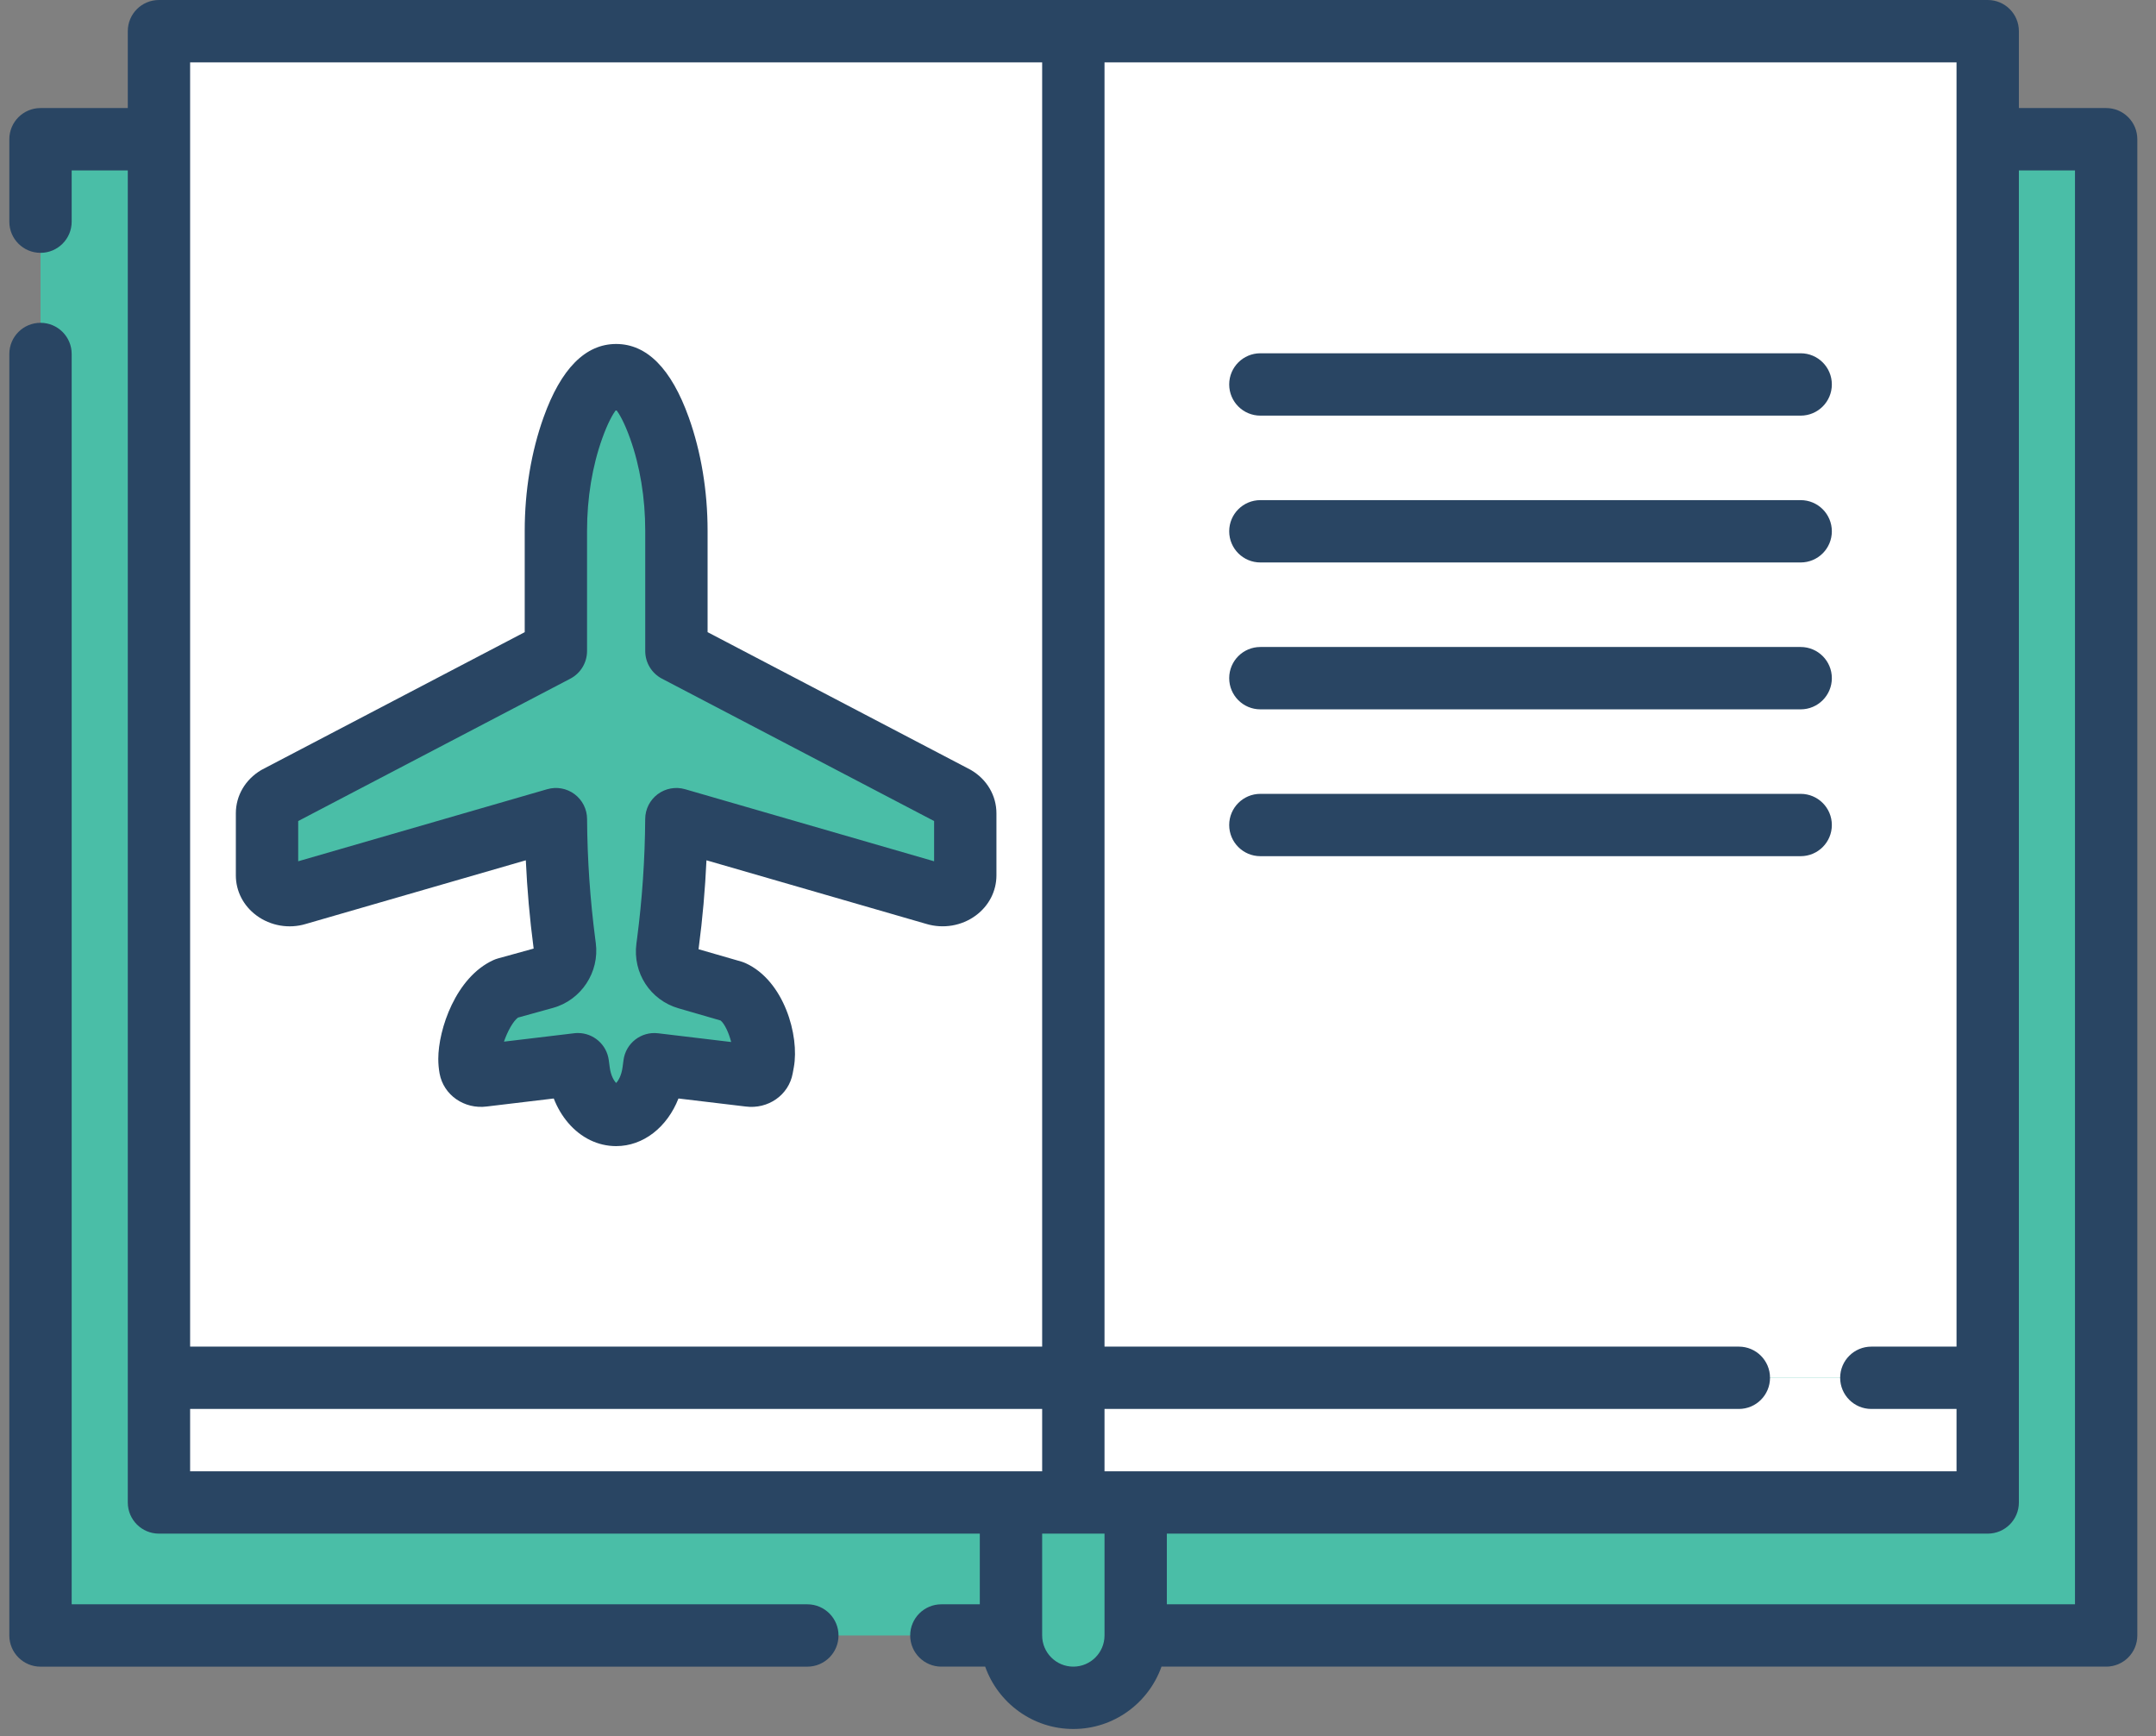<svg width="77" height="62" viewBox="0 0 77 62" fill="none" xmlns="http://www.w3.org/2000/svg">
<rect x="0" y="0" width="77" height="62" fill="#808080" stroke="none"/>
<g id="Group 2264">
<path id="Vector" d="M75.22 4.973H1.447V58.41H75.22V4.973Z" fill="#4ABEA7"/>
<path id="Vector_2" d="M75.22 4.973H70.99V58.41H75.22V4.973Z" fill="#4ABEA7"/>
<g id="Group">
<path id="Vector_3" d="M38.333 1.113H5.677V49.207H38.333V1.113Z" fill="white"/>
<path id="Vector_4" d="M70.99 1.113H38.333V49.207H70.99V1.113Z" fill="white"/>
</g>
<path id="Vector_5" d="M34.474 29.048V31.262C34.474 31.748 33.926 32.089 33.4 31.93L24.156 29.255C24.147 30.741 24.046 32.224 23.854 33.685L23.833 33.846C23.768 34.339 24.071 34.806 24.546 34.943L26.169 35.413C26.957 35.775 27.392 37.169 27.256 37.915L27.215 38.141C27.182 38.322 26.979 38.444 26.765 38.414L23.372 38.008L23.339 38.257C23.22 39.163 22.659 39.821 22.005 39.821C21.678 39.821 21.375 39.656 21.138 39.379C20.901 39.101 20.731 38.71 20.671 38.257L20.639 38.008L17.245 38.414C17.031 38.444 16.829 38.322 16.795 38.142C16.776 38.034 16.766 37.926 16.766 37.82C16.766 37.054 17.263 35.679 18.082 35.304L19.451 34.925C19.931 34.792 20.24 34.322 20.175 33.824L20.157 33.685C19.965 32.224 19.863 30.741 19.854 29.256L10.61 31.93C10.085 32.09 9.536 31.748 9.536 31.262V29.049C9.536 28.815 9.669 28.596 9.89 28.464L19.853 23.252V18.951C19.853 17.678 20.053 16.417 20.46 15.281C20.811 14.302 21.32 13.399 22.005 13.399C22.69 13.399 23.199 14.302 23.55 15.281C23.957 16.417 24.157 17.678 24.157 18.951V23.252L34.12 28.464C34.342 28.596 34.474 28.814 34.474 29.048Z" fill="#4ABEA7"/>
<g id="Group_2">
<path id="Vector_6" d="M38.333 49.207H5.677V53.66H38.333V49.207Z" fill="white"/>
<path id="Vector_7" d="M70.99 49.207H38.333V53.66H70.99V49.207Z" fill="white"/>
</g>
<path id="Vector_8" d="M40.56 53.66V58.41C40.56 59.639 39.562 60.637 38.333 60.637C37.104 60.637 36.107 59.639 36.107 58.41V53.66H40.56Z" fill="#4ABEA7"/>
<path id="Vector_9" d="M28.833 57.297H2.56V12.642C2.56 12.027 2.061 11.529 1.447 11.529C0.832 11.529 0.333 12.027 0.333 12.642V58.41C0.333 59.025 0.832 59.524 1.447 59.524H28.833C29.448 59.524 29.947 59.025 29.947 58.41C29.947 57.795 29.448 57.297 28.833 57.297Z" fill="#294563"/>
<path id="Vector_10" d="M75.22 3.859H72.103V1.113C72.103 0.498 71.605 0 70.99 0H38.333H5.677C5.062 0 4.564 0.498 4.564 1.113V3.859H1.447C0.832 3.859 0.333 4.358 0.333 4.973V7.917C0.333 8.532 0.832 9.03 1.447 9.03C2.061 9.03 2.56 8.532 2.56 7.917V6.086H4.564V53.66C4.564 54.275 5.062 54.773 5.677 54.773H34.993V57.297H33.62C33.006 57.297 32.507 57.795 32.507 58.41C32.507 59.025 33.006 59.523 33.62 59.523H35.185C35.645 60.819 36.882 61.75 38.333 61.75C39.785 61.75 41.022 60.819 41.482 59.523H75.22C75.835 59.523 76.333 59.025 76.333 58.41V4.973C76.333 4.358 75.835 3.859 75.22 3.859ZM69.876 48.094H66.833C66.219 48.094 65.72 48.592 65.72 49.207C65.72 49.822 66.219 50.32 66.833 50.32H69.876V52.547H39.447V50.32H62.102C62.717 50.32 63.215 49.822 63.215 49.207C63.215 48.592 62.717 48.094 62.102 48.094H39.447V2.227H69.876V48.094ZM6.79 2.227H37.22V48.094H6.79V2.227ZM6.79 50.32H37.22V52.547H6.79V50.32ZM38.333 59.523C37.719 59.523 37.22 59.024 37.22 58.41V54.773H39.447V58.41C39.447 59.024 38.947 59.523 38.333 59.523ZM74.107 57.297H41.673V54.773H70.99C71.605 54.773 72.103 54.275 72.103 53.66V6.086H74.107V57.297Z" fill="#294563"/>
<path id="Vector_11" d="M9.158 32.694C9.66 33.067 10.323 33.18 10.92 32.999L18.779 30.725C18.827 31.767 18.918 32.806 19.053 33.83L19.059 33.878L17.785 34.23C17.728 34.246 17.672 34.266 17.618 34.291C16.278 34.905 15.653 36.76 15.653 37.819C15.653 37.995 15.669 38.17 15.7 38.342C15.842 39.11 16.581 39.623 17.386 39.518L19.777 39.232C19.903 39.556 20.076 39.849 20.291 40.101C20.749 40.638 21.358 40.933 22.005 40.933C22.98 40.933 23.83 40.254 24.231 39.232L26.624 39.518C27.431 39.625 28.169 39.11 28.31 38.339L28.351 38.115C28.557 36.987 28.003 35.029 26.632 34.401C26.582 34.378 26.53 34.359 26.478 34.343L24.948 33.901L24.957 33.83C25.092 32.806 25.183 31.766 25.231 30.725L33.078 32.996C33.687 33.18 34.35 33.067 34.853 32.694C35.319 32.348 35.587 31.826 35.587 31.262V29.048C35.587 28.419 35.252 27.843 34.69 27.508C34.673 27.497 34.654 27.487 34.636 27.478L25.271 22.577V18.951C25.271 17.532 25.038 16.133 24.598 14.905C23.975 13.166 23.103 12.285 22.005 12.285C20.908 12.285 20.035 13.167 19.413 14.905C18.973 16.133 18.74 17.532 18.74 18.951V22.577L9.374 27.478C9.356 27.487 9.338 27.497 9.32 27.508C8.759 27.843 8.423 28.419 8.423 29.048V31.262C8.423 31.826 8.691 32.348 9.158 32.694ZM10.65 29.323L20.369 24.238C20.736 24.046 20.966 23.666 20.966 23.251V18.951C20.966 17.785 21.154 16.645 21.509 15.656C21.712 15.089 21.89 14.786 22.005 14.631C22.121 14.786 22.299 15.089 22.502 15.656C22.857 16.645 23.044 17.785 23.044 18.951V23.251C23.044 23.666 23.274 24.046 23.641 24.238L33.361 29.323V30.76L24.466 28.186C24.131 28.089 23.77 28.155 23.49 28.363C23.211 28.572 23.045 28.899 23.043 29.248C23.034 30.683 22.935 32.127 22.75 33.54L22.729 33.7C22.591 34.747 23.225 35.72 24.236 36.012L25.736 36.447C25.879 36.561 26.033 36.896 26.113 37.215L23.504 36.903C22.898 36.83 22.347 37.258 22.268 37.863L22.235 38.111C22.195 38.418 22.079 38.603 22.005 38.678C21.999 38.672 21.991 38.664 21.984 38.655C21.935 38.597 21.816 38.43 21.775 38.112L21.742 37.863C21.669 37.303 21.191 36.894 20.64 36.894C20.595 36.894 20.551 36.896 20.506 36.902L17.999 37.202C18.127 36.823 18.335 36.462 18.499 36.343L19.748 35.997C20.758 35.718 21.416 34.721 21.278 33.679L21.26 33.54C21.075 32.127 20.976 30.683 20.967 29.248C20.965 28.899 20.799 28.572 20.52 28.363C20.24 28.154 19.88 28.089 19.544 28.186L10.65 30.76V29.323Z" fill="#294563"/>
<path id="Vector_12" d="M45.013 14.844H64.31C64.925 14.844 65.423 14.345 65.423 13.73C65.423 13.116 64.925 12.617 64.31 12.617H45.013C44.398 12.617 43.9 13.116 43.9 13.73C43.9 14.345 44.398 14.844 45.013 14.844Z" fill="#294563"/>
<path id="Vector_13" d="M45.013 20.088H64.31C64.925 20.088 65.423 19.59 65.423 18.975C65.423 18.36 64.925 17.862 64.31 17.862H45.013C44.398 17.862 43.9 18.36 43.9 18.975C43.9 19.59 44.398 20.088 45.013 20.088Z" fill="#294563"/>
<path id="Vector_14" d="M45.013 25.334H64.31C64.925 25.334 65.423 24.835 65.423 24.22C65.423 23.605 64.925 23.107 64.31 23.107H45.013C44.398 23.107 43.9 23.605 43.9 24.22C43.9 24.835 44.398 25.334 45.013 25.334Z" fill="#294563"/>
<path id="Vector_15" d="M45.013 30.578H64.31C64.925 30.578 65.423 30.08 65.423 29.465C65.423 28.85 64.925 28.352 64.31 28.352H45.013C44.398 28.352 43.9 28.85 43.9 29.465C43.9 30.08 44.398 30.578 45.013 30.578Z" fill="#294563"/>
</g>
</svg>

